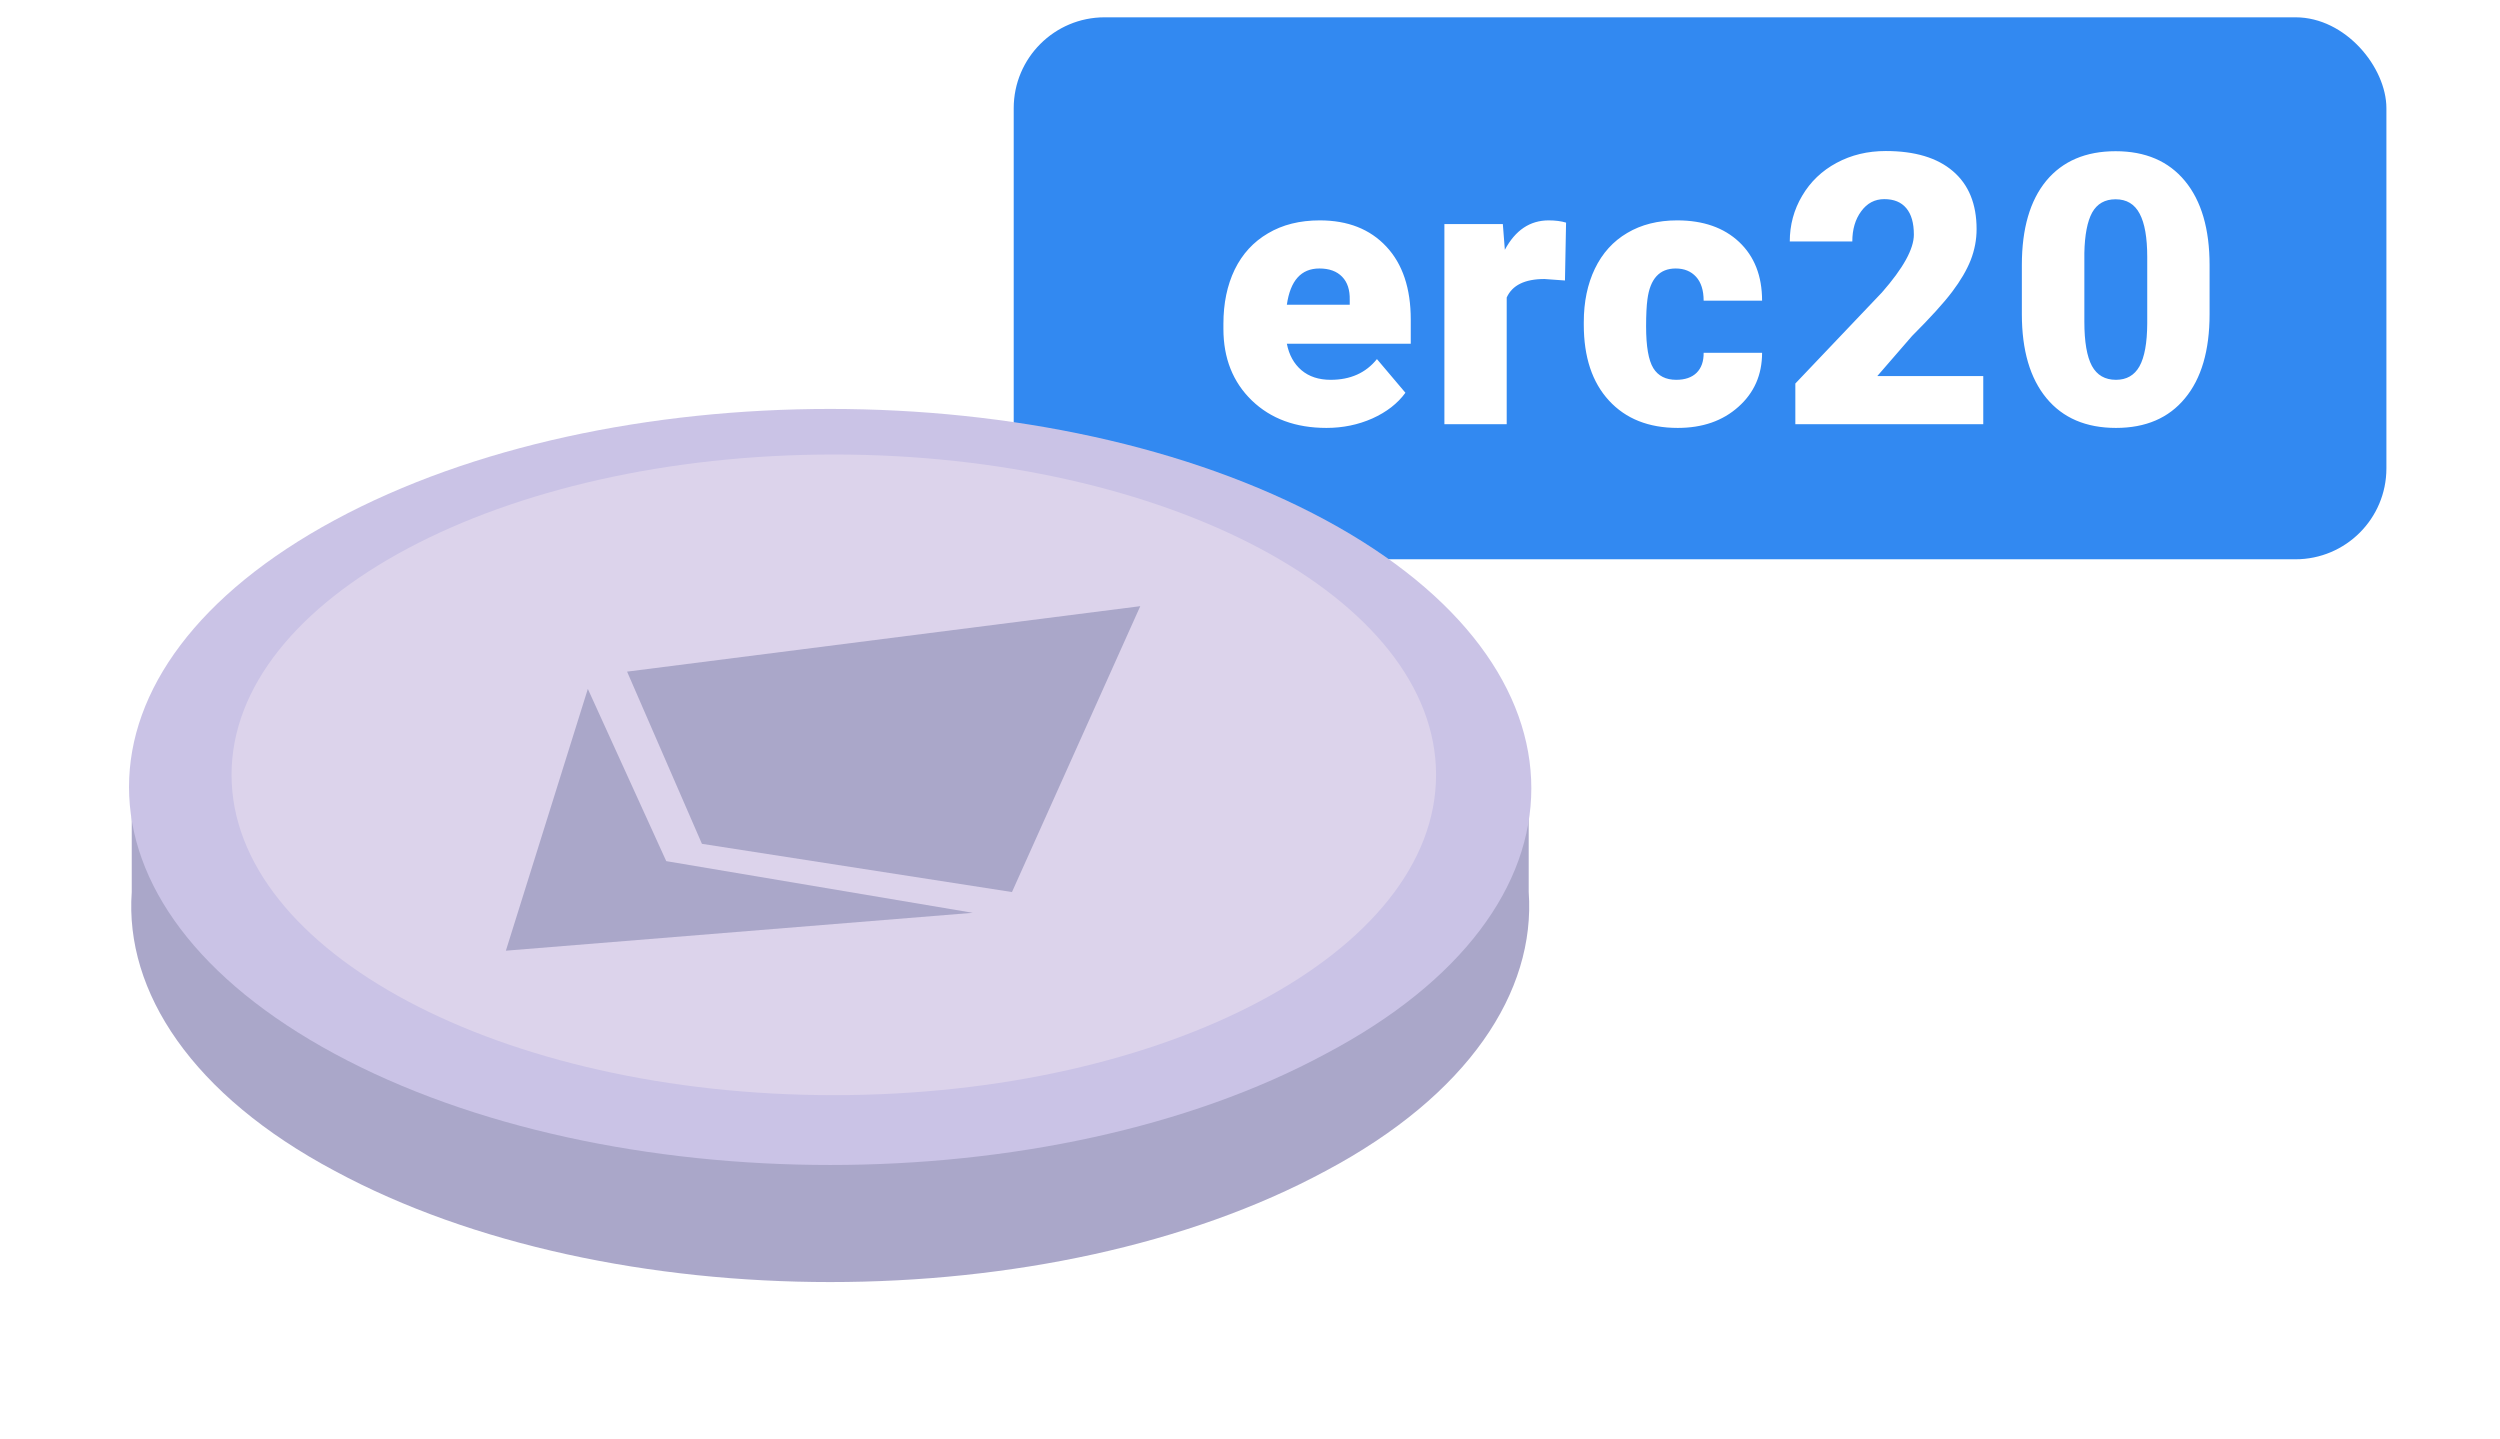 <svg width="66" height="38" viewBox="0 0 66 38" fill="none" xmlns="http://www.w3.org/2000/svg">
<rect width="36.239" height="14.308" rx="2.4" transform="translate(26.762 0.457)" fill="#3289F1"/>
<path d="M3.018 9.098C2.207 9.098 1.551 8.857 1.05 8.375C0.549 7.89 0.298 7.26 0.298 6.485V6.349C0.298 5.808 0.397 5.331 0.596 4.918C0.798 4.505 1.09 4.186 1.475 3.961C1.859 3.733 2.314 3.619 2.842 3.619C3.584 3.619 4.17 3.85 4.6 4.312C5.029 4.771 5.244 5.413 5.244 6.236V6.876H1.973C2.031 7.172 2.16 7.405 2.358 7.574C2.557 7.743 2.814 7.828 3.13 7.828C3.651 7.828 4.058 7.646 4.351 7.281L5.103 8.17C4.897 8.453 4.606 8.679 4.229 8.849C3.854 9.015 3.451 9.098 3.018 9.098ZM2.832 4.889C2.35 4.889 2.064 5.208 1.973 5.846H3.633V5.719C3.639 5.455 3.573 5.252 3.433 5.108C3.293 4.962 3.092 4.889 2.832 4.889ZM9.315 5.206L8.773 5.167C8.256 5.167 7.924 5.33 7.777 5.655V9H6.132V3.717H7.675L7.728 4.396C8.005 3.878 8.391 3.619 8.885 3.619C9.061 3.619 9.214 3.639 9.344 3.678L9.315 5.206ZM12.253 7.828C12.484 7.828 12.664 7.766 12.79 7.643C12.917 7.516 12.979 7.34 12.976 7.115H14.519C14.519 7.695 14.311 8.17 13.894 8.541C13.48 8.912 12.947 9.098 12.292 9.098C11.524 9.098 10.919 8.857 10.476 8.375C10.033 7.893 9.812 7.226 9.812 6.373V6.305C9.812 5.771 9.91 5.3 10.105 4.894C10.303 4.483 10.588 4.169 10.959 3.951C11.331 3.73 11.77 3.619 12.278 3.619C12.965 3.619 13.51 3.81 13.914 4.19C14.317 4.571 14.519 5.087 14.519 5.738H12.976C12.976 5.465 12.909 5.255 12.776 5.108C12.642 4.962 12.463 4.889 12.239 4.889C11.812 4.889 11.563 5.16 11.492 5.704C11.469 5.877 11.457 6.114 11.457 6.417C11.457 6.948 11.521 7.315 11.648 7.521C11.775 7.726 11.977 7.828 12.253 7.828ZM20.358 9H15.397V7.926L17.682 5.523C18.245 4.882 18.526 4.373 18.526 3.995C18.526 3.689 18.46 3.456 18.326 3.297C18.193 3.137 17.999 3.058 17.745 3.058C17.495 3.058 17.291 3.165 17.135 3.38C16.979 3.591 16.901 3.857 16.901 4.176H15.25C15.25 3.74 15.359 3.338 15.577 2.97C15.795 2.599 16.098 2.309 16.485 2.101C16.873 1.892 17.306 1.788 17.784 1.788C18.552 1.788 19.143 1.965 19.557 2.32C19.973 2.675 20.182 3.185 20.182 3.849C20.182 4.129 20.13 4.402 20.026 4.669C19.921 4.933 19.759 5.211 19.537 5.504C19.319 5.794 18.966 6.183 18.478 6.671L17.56 7.73H20.358V9ZM26.333 6.095C26.333 7.055 26.116 7.796 25.683 8.316C25.254 8.837 24.647 9.098 23.862 9.098C23.071 9.098 22.459 8.836 22.026 8.312C21.593 7.787 21.377 7.048 21.377 6.095V4.796C21.377 3.836 21.592 3.095 22.021 2.574C22.454 2.053 23.065 1.793 23.852 1.793C24.64 1.793 25.25 2.055 25.683 2.579C26.116 3.103 26.333 3.844 26.333 4.801V6.095ZM24.687 4.586C24.687 4.075 24.621 3.694 24.487 3.443C24.354 3.189 24.142 3.062 23.852 3.062C23.569 3.062 23.363 3.18 23.232 3.414C23.105 3.648 23.037 4.003 23.027 4.479V6.295C23.027 6.826 23.094 7.215 23.227 7.462C23.361 7.706 23.572 7.828 23.862 7.828C24.142 7.828 24.349 7.709 24.482 7.472C24.616 7.231 24.684 6.855 24.687 6.344V4.586Z" transform="translate(32 2.199)" fill="white"/>
<g filter="url(#filter0_d)">
<path fill-rule="evenodd" clip-rule="evenodd" d="M36.987 6.661H35.952C35.106 5.297 33.6 4.024 31.625 2.933C24.38 -0.978 12.714 -0.978 5.47 2.933C3.494 4.024 1.989 5.297 1.142 6.661H0.013V9.752C-0.175 12.389 1.613 15.117 5.376 17.118C12.62 21.028 24.286 21.028 31.53 17.118C35.294 15.117 37.081 12.389 36.893 9.752V6.661H36.987Z" transform="translate(3.465 12.996)" fill="#AAA7C9"/>
<path d="M31.588 17.027C24.343 20.937 12.677 20.937 5.433 17.027C-1.811 13.117 -1.811 6.843 5.433 2.933C12.677 -0.978 24.343 -0.978 31.588 2.933C38.832 6.843 38.832 13.208 31.588 17.027Z" transform="translate(3.406 9.996)" fill="#CAC3E6"/>
<path d="M15.9 16.913C24.681 16.913 31.799 13.127 31.799 8.457C31.799 3.786 24.681 0 15.9 0C7.119 0 0 3.786 0 8.457C0 13.127 7.119 16.913 15.9 16.913Z" transform="translate(6.113 11.199)" fill="#DCD3EB"/>
<path d="M1.976 6.274L10.161 7.547L13.548 -1.73439e-07L-3.5889e-07 1.728L1.976 6.274Z" transform="translate(16.555 15.203)" fill="#AAA7C9"/>
<path d="M0 6.911L12.325 5.911L4.234 4.547L2.164 3.46879e-07L0 6.911Z" transform="translate(13.355 17.387)" fill="#AAA7C9"/>
</g>
<defs>
<filter id="filter0_d" x="0.206" y="7.596" width="43.446" height="29.451" filterUnits="userSpaceOnUse" color-interpolation-filters="sRGB">
<feFlood flood-opacity="0" result="BackgroundImageFix"/>
<feColorMatrix in="SourceAlpha" type="matrix" values="0 0 0 0 0 0 0 0 0 0 0 0 0 0 0 0 0 0 255 0"/>
<feOffset dy="0.8"/>
<feGaussianBlur stdDeviation="1.6"/>
<feColorMatrix type="matrix" values="0 0 0 0 0 0 0 0 0 0 0 0 0 0 0 0 0 0 0.25 0"/>
<feBlend mode="normal" in2="BackgroundImageFix" result="effect1_dropShadow"/>
<feBlend mode="normal" in="SourceGraphic" in2="effect1_dropShadow" result="shape"/>
</filter>
</defs>
</svg>
